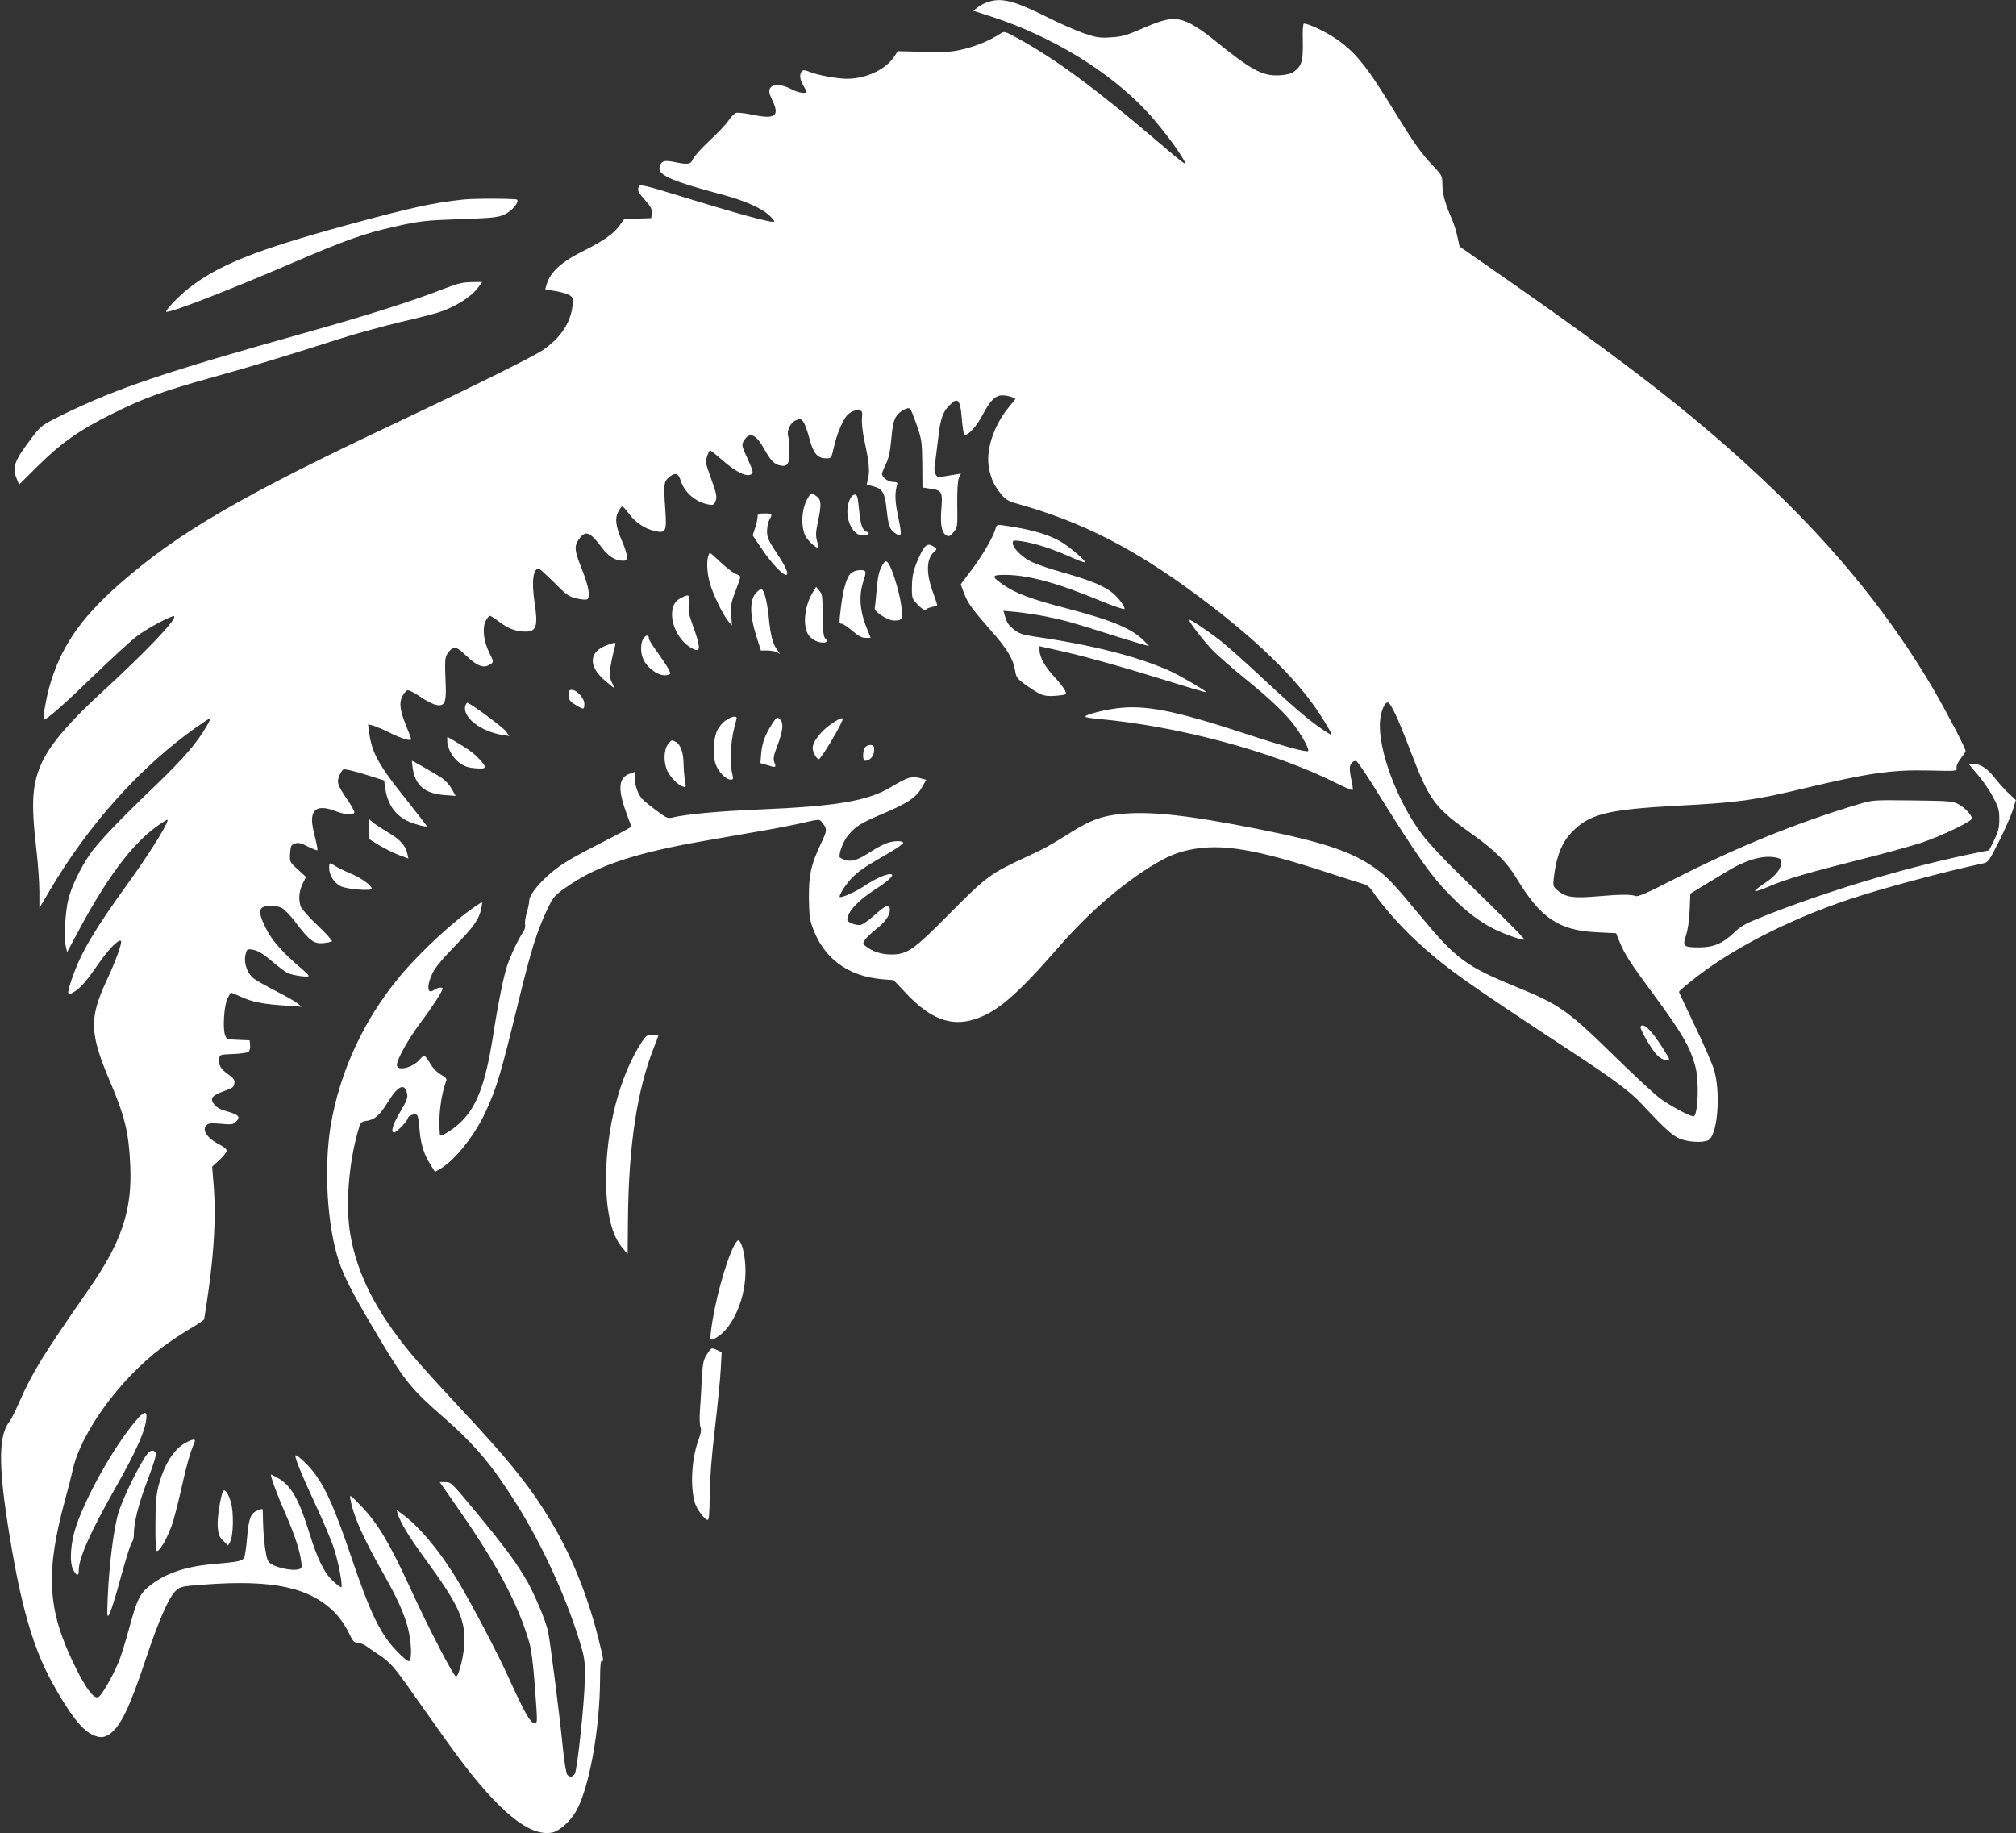 <?xml version="1.0" standalone="no"?>
<!DOCTYPE svg PUBLIC "-//W3C//DTD SVG 20010904//EN"
 "http://www.w3.org/TR/2001/REC-SVG-20010904/DTD/svg10.dtd">
<svg version="1.0" xmlns="http://www.w3.org/2000/svg"
 width="1280pt" height="1164pt" viewBox="0 0 1280 1164"
 preserveAspectRatio="xMidYMid meet">
<rect x="0" y="0" width="1280" height="1164" fill="#333333" stroke="none"/>
<g transform="translate(0,1164) scale(0.1,-0.1)"
fill="#ffffff" stroke="none">
<path d="M6269 11626 c-21 -7 -49 -22 -63 -34 l-27 -20 108 -35 c388 -125 758
-350 998 -609 77 -83 189 -229 230 -302 27 -46 16 -39 -176 125 -389 332 -641
517 -883 649 -77 42 -79 43 -105 26 -67 -43 -143 -75 -225 -96 -79 -20 -110
-22 -258 -19 l-168 4 -25 -38 c-55 -80 -178 -137 -296 -137 -66 0 -189 23
-242 45 -26 11 -37 11 -45 3 -18 -18 -14 -54 8 -90 11 -18 20 -36 20 -40 0
-16 -53 -7 -98 17 -60 32 -117 33 -133 4 -9 -18 -6 -32 17 -81 45 -95 14 -116
-126 -87 -47 10 -94 15 -105 13 -11 -3 -33 -25 -50 -50 -16 -24 -71 -82 -121
-128 -50 -47 -97 -98 -104 -115 -14 -35 -30 -38 -121 -19 -65 13 -83 6 -92
-38 -8 -46 87 -87 393 -168 150 -40 258 -88 308 -137 18 -17 31 -34 28 -36
-11 -11 -232 49 -620 169 -185 57 -230 68 -237 57 -15 -24 -10 -37 37 -90 36
-41 45 -57 42 -82 l-3 -32 -86 -3 -86 -3 -31 -43 c-36 -50 -101 -95 -222 -156
-146 -72 -216 -136 -240 -218 l-8 -29 65 -11 c36 -6 76 -18 90 -27 23 -15 24
-21 18 -68 -14 -111 -78 -204 -189 -280 -62 -42 -470 -244 -921 -457 -999
-471 -1396 -702 -1770 -1031 -249 -219 -375 -407 -444 -659 -21 -78 -41 -200
-33 -200 18 0 139 107 317 280 113 109 236 222 273 250 72 54 228 137 238 127
18 -18 -181 -226 -453 -476 -209 -191 -329 -331 -384 -446 -65 -137 -73 -256
-39 -550 11 -93 20 -217 20 -275 l0 -105 68 115 c245 416 577 785 929 1033 44
31 84 57 88 57 4 0 -6 -21 -21 -47 -65 -112 -145 -205 -335 -388 -224 -214
-356 -354 -407 -427 -63 -92 -115 -201 -137 -283 -20 -74 -30 -246 -18 -300
l9 -40 67 125 c207 388 381 609 565 714 36 21 -91 -188 -243 -399 -216 -299
-298 -438 -355 -599 -40 -117 -38 -127 23 -85 34 24 73 70 131 154 71 104 139
175 154 161 9 -10 -33 -128 -90 -249 -113 -243 -110 -337 22 -647 94 -222 118
-321 127 -531 13 -284 -55 -485 -265 -787 -289 -416 -353 -519 -437 -708 -26
-60 -56 -120 -67 -133 -73 -95 -69 -312 18 -811 69 -396 143 -641 259 -850
106 -190 180 -287 246 -321 48 -24 76 -24 112 -1 71 47 129 167 232 477 83
248 147 395 192 436 26 25 37 28 174 38 448 34 682 -18 842 -185 25 -26 61
-78 79 -116 28 -59 36 -68 59 -68 14 0 41 -11 60 -25 19 -14 54 -38 79 -54 68
-46 92 -72 217 -251 64 -91 155 -219 202 -285 306 -432 521 -620 677 -590 43
8 113 69 149 131 85 144 154 525 155 847 0 76 4 116 10 112 16 -10 12 11 -24
155 -64 252 -158 488 -274 690 -142 246 -271 409 -628 790 -106 113 -233 254
-283 314 -221 266 -344 506 -387 760 -31 183 -10 451 50 659 15 52 18 55 55
61 52 8 83 36 135 121 63 103 108 122 121 50 5 -24 -4 -46 -39 -106 -52 -85
-68 -139 -43 -139 15 0 87 76 87 91 0 13 37 29 53 23 10 -3 16 -29 20 -87 7
-96 27 -163 69 -229 l30 -48 31 18 c93 52 224 216 292 367 72 157 93 229 214
725 74 301 109 413 172 548 42 90 49 99 154 169 183 122 425 201 840 273 99
17 259 45 355 62 96 16 222 41 279 54 98 23 104 23 117 7 38 -48 38 -52 -5
-142 -62 -132 -76 -195 -75 -341 1 -98 5 -137 21 -182 70 -200 222 -315 442
-335 l75 -6 89 -94 c144 -150 272 -199 413 -158 148 43 273 149 544 460 182
210 389 391 587 514 103 63 159 87 248 106 201 41 418 5 887 -149 92 -30 185
-60 207 -66 31 -8 48 -21 72 -58 59 -86 167 -209 266 -301 184 -171 307 -259
988 -706 270 -177 376 -256 450 -336 153 -164 200 -205 249 -222 64 -22 159
-22 180 -1 55 54 70 307 28 444 -13 41 -68 168 -123 281 -54 114 -99 209 -99
212 0 3 35 34 78 68 243 197 608 386 997 517 205 69 614 179 850 229 39 8 41
10 108 143 37 74 76 163 87 198 l19 62 -43 41 c-25 22 -63 65 -86 94 -49 64
-95 95 -139 95 l-32 0 60 -71 c33 -39 77 -103 97 -143 33 -61 38 -80 38 -137
0 -55 -6 -78 -32 -132 l-33 -66 -57 -11 c-432 -86 -933 -234 -1358 -401 -127
-50 -158 -66 -200 -107 -76 -72 -133 -97 -226 -97 -99 0 -107 7 -83 77 11 32
20 94 23 159 l4 105 67 41 c36 22 104 63 150 91 132 82 240 114 325 98 28 -5
36 -12 36 -29 0 -42 -35 -87 -99 -130 -36 -23 -66 -47 -68 -54 -2 -6 38 7 89
29 110 47 246 87 588 173 140 35 310 82 378 104 122 40 322 136 322 154 0 21
-44 69 -83 90 -40 21 -56 22 -293 25 -247 3 -253 3 -340 -23 -384 -114 -781
-275 -1179 -479 -165 -85 -225 -111 -240 -105 -29 11 -94 11 -245 -2 -152 -13
-198 -6 -250 37 -29 25 -30 29 -25 78 16 139 51 227 116 294 112 115 227 143
679 167 380 20 478 34 792 109 414 99 561 120 801 114 171 -4 173 -4 170 17
-3 12 8 36 26 59 17 21 31 43 31 48 0 17 -122 251 -206 395 -264 450 -599 867
-1023 1273 -450 431 -893 777 -1770 1386 l-214 149 -13 60 c-7 33 -22 83 -34
110 -43 98 -61 161 -62 220 0 59 -2 61 -57 120 -78 82 -123 146 -237 331 -185
304 -260 397 -389 483 -65 43 -167 91 -196 91 -6 0 -9 -43 -7 -112 2 -125 -7
-156 -55 -192 -18 -14 -47 -21 -90 -24 -110 -7 -180 31 -422 227 -49 41 -118
87 -153 104 -88 41 -139 36 -297 -33 -103 -45 -131 -53 -200 -57 -71 -5 -91
-2 -172 25 -50 17 -159 65 -242 107 -204 102 -286 122 -372 91z m155 -2507
l24 -11 -45 -56 c-97 -119 -146 -275 -123 -389 15 -69 31 -104 76 -160 27 -33
46 -45 92 -58 424 -118 756 -288 1172 -599 352 -263 601 -504 747 -721 62 -93
99 -160 83 -150 -101 59 -208 148 -435 360 -104 98 -226 206 -270 240 -88 68
-195 139 -195 129 0 -16 101 -145 157 -201 34 -33 122 -110 195 -169 168 -136
268 -232 323 -309 50 -70 89 -144 81 -153 -11 -10 -157 30 -415 115 -434 142
-620 179 -800 156 -90 -12 -201 -41 -201 -53 0 -4 35 -10 78 -14 510 -45 1117
-208 1512 -406 56 -28 105 -49 108 -46 3 4 0 29 -6 57 -7 28 -12 63 -12 79 0
30 22 55 42 47 7 -3 51 -66 98 -141 297 -477 381 -596 514 -727 91 -91 173
-152 261 -197 66 -33 186 -75 193 -67 5 4 -135 144 -414 415 -94 91 -200 205
-237 255 -157 210 -278 535 -265 715 5 62 28 120 49 120 18 0 66 -102 140
-297 128 -333 152 -366 404 -545 136 -97 213 -174 270 -268 155 -258 270 -337
513 -349 l123 -6 23 -57 c31 -76 68 -133 201 -313 195 -264 247 -353 280 -480
23 -89 17 -286 -9 -312 -10 -10 -150 64 -218 115 -35 26 -165 147 -290 269
-297 291 -345 324 -623 438 -319 131 -378 174 -615 460 -163 197 -203 239
-276 291 -148 106 -332 168 -739 249 -457 91 -699 117 -888 96 -115 -13 -184
-39 -303 -113 -144 -90 -166 -102 -284 -157 -232 -107 -255 -124 -485 -356
-238 -240 -273 -265 -379 -265 -60 0 -117 19 -160 53 -19 14 -19 16 -3 41 10
14 39 43 66 64 59 45 91 89 91 125 0 41 -22 34 -96 -32 -36 -32 -76 -61 -89
-63 -27 -6 -85 16 -85 31 0 51 64 121 177 194 94 61 129 97 94 97 -30 0 -105
-35 -169 -79 -51 -34 -142 -74 -150 -66 -9 8 43 89 81 125 45 44 77 66 230
154 54 31 95 61 92 66 -9 14 -63 12 -107 -4 -21 -8 -67 -32 -102 -55 -79 -52
-120 -65 -163 -50 -18 6 -33 15 -33 20 0 38 28 104 58 139 43 52 82 76 197
125 183 77 232 110 273 183 l23 41 -41 11 c-51 14 -79 5 -179 -55 -151 -91
-346 -124 -851 -145 -242 -10 -448 -29 -534 -49 -36 -9 -42 -7 -110 44 -39 29
-79 61 -88 72 -27 29 -48 88 -48 132 l0 40 -31 -11 c-71 -25 -78 -94 -25 -242
l35 -95 -42 -24 c-23 -13 -105 -56 -182 -95 -77 -39 -169 -89 -203 -112 -114
-73 -222 -190 -222 -240 0 -12 -7 -47 -16 -77 -9 -30 -13 -64 -10 -75 3 -12
-3 -32 -13 -47 -29 -41 -76 -140 -100 -209 -23 -68 -58 -239 -91 -452 -47
-296 -100 -441 -200 -540 -39 -40 -114 -90 -135 -90 -3 0 -5 42 -5 93 0 82 19
193 44 257 4 10 -6 21 -31 35 -21 11 -47 36 -60 55 -51 80 -46 78 -79 42 -47
-53 -144 -75 -144 -33 0 34 70 160 145 261 77 102 145 207 145 223 0 12 -34 7
-54 -8 -43 -32 -49 23 -11 104 18 38 61 90 144 175 120 123 154 171 167 241
l7 39 -29 -18 c-135 -87 -359 -292 -492 -451 -229 -273 -384 -607 -442 -949
-45 -271 -23 -637 51 -861 37 -111 87 -206 263 -502 156 -261 201 -317 405
-494 196 -172 307 -303 458 -544 167 -266 316 -590 406 -885 29 -97 32 -114
30 -235 -2 -142 -47 -565 -63 -596 -12 -22 -33 -25 -49 -6 -6 8 -18 79 -26
158 -26 255 -85 713 -97 759 -21 78 -77 211 -128 305 -64 114 -150 231 -337
456 -143 172 -149 179 -185 179 l-36 0 112 -161 c249 -356 387 -614 457 -859
12 -39 25 -142 34 -265 19 -259 20 -247 -7 -243 -23 3 -63 76 -164 298 -65
144 -218 435 -311 593 -115 193 -251 357 -363 437 l-32 23 7 -24 c19 -59 71
-146 180 -294 199 -273 246 -370 244 -513 0 -80 -36 -228 -54 -226 -16 3 -172
303 -287 554 -134 292 -209 417 -311 524 -76 79 -78 80 -72 46 19 -105 78
-239 203 -460 91 -159 139 -266 162 -356 22 -87 27 -199 8 -210 -7 -5 -40 22
-86 71 -99 105 -163 238 -282 590 -100 294 -155 423 -225 520 -38 54 -111 125
-128 125 -12 0 34 -114 123 -306 51 -109 105 -237 120 -284 28 -83 57 -237 47
-247 -3 -3 -26 14 -52 38 -57 53 -99 138 -155 319 -65 208 -113 290 -199 338
-22 13 -41 22 -41 19 0 -20 43 -135 90 -242 60 -136 94 -240 103 -312 5 -40 3
-42 -24 -48 -36 -8 -125 10 -164 33 -26 16 -30 26 -42 103 -7 46 -12 121 -13
167 0 45 -2 82 -4 82 -3 0 -16 -4 -30 -10 -44 -16 -57 -51 -67 -170 -5 -61
-13 -119 -19 -129 -12 -23 -33 -27 -201 -42 -184 -16 -316 -65 -415 -151 -47
-42 -65 -79 -109 -238 -20 -74 -48 -167 -62 -206 -29 -83 -112 -233 -137 -248
-28 -17 -80 51 -152 199 -174 354 -187 589 -60 1056 19 68 40 151 47 184 52
239 299 578 566 779 47 35 126 88 175 117 50 29 92 57 94 63 2 6 15 92 29 191
34 243 46 465 33 639 l-11 139 47 43 c25 24 46 50 46 59 0 8 -19 24 -42 36
-85 42 -121 98 -83 129 11 9 36 10 89 5 68 -6 76 -5 96 15 29 29 15 43 -59 64
-57 16 -82 34 -94 68 -8 22 14 39 82 63 48 17 56 24 59 47 3 23 -5 33 -43 60
-46 33 -59 57 -53 99 3 23 7 24 88 27 46 2 90 8 98 14 7 6 12 25 10 42 l-3 31
-73 3 c-69 3 -73 4 -83 30 -16 41 -6 190 15 232 10 19 20 36 21 38 1 1 31 -11
66 -27 70 -33 143 -47 289 -56 l95 -7 -25 21 c-14 12 -74 46 -135 77 -60 31
-124 67 -142 80 -42 32 -66 96 -55 149 8 36 11 40 37 37 40 -5 71 -23 140 -82
33 -28 73 -58 89 -67 30 -15 136 -31 136 -19 0 4 -17 21 -37 39 -128 108 -195
184 -233 260 -44 88 -49 121 -21 137 28 15 87 12 121 -5 16 -8 56 -50 89 -94
88 -115 114 -134 173 -129 27 3 52 8 56 12 3 4 -37 49 -90 99 -54 51 -102 105
-108 120 -16 44 -12 97 11 145 l22 44 -52 48 c-52 47 -52 48 -49 101 3 48 6
55 30 63 22 8 38 4 83 -19 31 -15 58 -26 60 -23 3 3 -4 40 -15 83 -24 94 -25
133 -4 163 19 28 66 29 134 2 61 -24 120 -27 120 -6 0 8 -21 45 -46 81 -61 90
-67 108 -50 149 8 19 19 37 26 41 7 4 68 -10 135 -31 l124 -39 7 -49 c14 -104
66 -177 154 -214 45 -19 110 -35 110 -27 0 2 -57 76 -127 164 -178 222 -222
300 -239 430 l-7 52 29 -7 c16 -4 63 -24 104 -44 80 -40 140 -58 140 -42 0 5
-14 42 -31 83 -39 97 -46 146 -25 188 10 18 24 35 32 38 9 3 44 -14 83 -41 37
-26 83 -49 103 -52 50 -9 62 16 58 121 -7 171 -6 182 16 212 32 42 51 40 103
-10 82 -79 123 -94 167 -63 19 14 18 16 -10 73 -36 73 -45 156 -22 201 9 18
21 32 26 32 5 0 33 -17 61 -39 57 -43 106 -61 166 -61 69 0 80 35 57 186 -20
133 -9 214 27 214 5 0 48 -40 97 -88 77 -78 93 -90 140 -101 29 -7 60 -10 68
-7 26 10 12 84 -36 204 -46 114 -46 141 -4 192 36 42 65 28 136 -68 41 -55 85
-82 133 -82 21 0 25 5 25 28 0 15 -14 59 -31 97 -39 91 -46 143 -25 183 9 17
20 33 24 36 5 3 23 -15 40 -39 41 -58 101 -100 164 -115 76 -19 82 -6 72 135
-11 161 -9 176 21 203 40 34 62 29 76 -17 23 -76 94 -139 177 -154 28 -6 34
-3 44 19 13 28 9 46 -37 173 -24 66 -26 79 -16 113 7 21 15 38 20 38 4 0 39
-28 77 -61 75 -67 143 -104 174 -94 27 8 26 15 -16 108 -34 74 -36 83 -23 105
36 64 77 49 132 -50 42 -75 63 -96 103 -104 45 -9 58 13 56 99 -1 40 -5 80 -8
90 -10 33 15 84 48 98 28 11 33 11 48 -8 9 -11 27 -60 39 -107 26 -96 51 -126
107 -126 32 0 33 1 49 73 17 78 56 170 83 200 22 24 60 39 82 32 14 -5 17 -14
13 -49 -3 -25 3 -86 15 -142 30 -139 35 -193 24 -240 l-9 -41 43 -11 c59 -16
73 -42 84 -152 11 -99 19 -121 52 -144 44 -31 46 -21 22 97 -22 103 -24 152
-8 210 4 13 -1 17 -25 17 -31 0 -71 29 -71 52 0 6 11 34 25 62 18 37 27 79 34
158 7 80 15 117 30 142 22 36 76 65 91 50 4 -5 23 -52 41 -104 31 -89 33 -104
35 -245 l1 -150 57 -9 c68 -10 72 -19 62 -141 -6 -90 4 -139 34 -155 15 -8 24
-4 44 21 25 30 26 33 24 172 -1 93 2 152 10 171 l13 29 -43 -7 c-110 -19 -106
-19 -118 4 -7 13 -9 36 -5 56 3 19 12 90 20 157 16 148 32 190 92 241 35 30
50 8 58 -82 8 -96 13 -122 24 -122 23 0 74 58 107 121 51 97 83 129 128 129
19 0 46 -5 60 -11z"/>
<path d="M5142 8497 c-50 -62 -63 -188 -28 -261 16 -31 73 -82 82 -73 2 1 -2
21 -9 44 -9 33 -7 57 6 120 22 100 21 136 0 155 -30 25 -40 28 -51 15z"/>
<path d="M5394 8465 c-39 -94 10 -225 85 -225 35 0 50 16 22 25 -25 8 -38 45
-46 134 -4 40 -9 79 -12 87 -9 25 -34 15 -49 -21z"/>
<path d="M4810 8357 c0 -13 -7 -44 -16 -70 l-15 -46 59 -88 c57 -85 130 -163
153 -163 21 0 -1 52 -62 142 -51 78 -59 96 -59 137 1 25 7 57 15 71 21 37 19
40 -30 40 -40 0 -45 -2 -45 -23z"/>
<path d="M6323 8290 c-14 -54 -77 -164 -146 -257 l-77 -103 20 -54 c25 -67 52
-103 174 -242 101 -113 142 -183 152 -256 6 -38 13 -48 62 -83 97 -69 118 -78
188 -73 35 2 66 7 69 10 11 10 -15 50 -73 113 -58 63 -91 123 -92 166 l0 26
108 -24 c162 -35 408 -104 692 -192 140 -44 256 -78 258 -76 6 5 -164 105
-230 135 -205 92 -495 166 -872 220 -63 10 -87 18 -117 42 -38 31 -44 40 -60
91 l-8 29 77 -7 c42 -4 131 -17 197 -30 117 -24 158 -35 450 -128 77 -24 154
-47 170 -51 l30 -8 -25 27 c-76 81 -200 134 -493 211 -232 60 -329 97 -408
152 -76 53 -74 62 10 62 146 0 326 -48 604 -163 87 -36 157 -59 157 -53 0 23
-51 86 -94 115 -56 39 -141 72 -301 117 -71 20 -158 49 -192 65 -64 31 -123
89 -123 122 0 16 6 17 48 12 85 -12 185 -43 300 -93 61 -28 112 -47 112 -42 0
14 -103 101 -155 131 -81 47 -196 80 -363 103 -39 6 -44 4 -49 -14z"/>
<path d="M5842 8117 c-41 -86 -52 -131 -52 -211 0 -67 1 -69 42 -110 24 -24
43 -36 45 -29 3 7 20 15 39 19 19 3 34 9 34 13 0 4 -13 45 -30 91 -42 119 -37
207 14 249 15 13 15 15 -1 27 -39 29 -60 18 -91 -49z"/>
<path d="M4496 8108 c-10 -39 -7 -101 9 -163 17 -68 83 -206 119 -249 l23 -28
-4 68 c-4 60 -1 80 26 149 17 44 31 85 31 91 0 7 -11 15 -25 18 -14 4 -56 36
-94 71 -38 36 -71 65 -74 65 -2 0 -7 -10 -11 -22z"/>
<path d="M5606 8057 c-24 -36 -33 -75 -41 -174 -4 -48 -9 -95 -11 -104 -6 -22
83 -79 122 -79 55 0 59 9 45 104 -14 93 -61 240 -84 264 -13 13 -17 11 -31
-11z"/>
<path d="M5400 7998 c-26 -28 -46 -99 -60 -208 -13 -108 -13 -110 4 -110 8 0
38 -20 67 -45 39 -33 61 -45 85 -45 l32 0 -24 60 c-47 115 -53 215 -18 313 8
22 11 43 8 48 -11 18 -73 9 -94 -13z"/>
<path d="M5161 7880 c-48 -78 -64 -190 -37 -255 16 -36 59 -65 101 -65 27 0
32 9 13 29 -9 8 -13 49 -14 124 -2 153 -2 152 -23 178 l-19 23 -21 -34z"/>
<path d="M4800 7875 c-40 -42 -40 -138 -1 -264 l32 -101 40 0 c22 0 50 -5 61
-11 l21 -11 -20 28 c-28 39 -41 91 -53 214 -11 101 -30 170 -48 170 -5 0 -19
-11 -32 -25z"/>
<path d="M4324 7844 c-41 -20 -59 -56 -57 -113 3 -81 58 -172 126 -207 58 -31
59 -2 2 156 -22 60 -26 85 -21 127 7 59 2 63 -50 37z"/>
<path d="M4086 7588 c-18 -26 -21 -84 -5 -125 24 -64 105 -121 154 -109 25 6
25 7 9 39 -9 17 -41 65 -70 106 -30 40 -54 79 -54 87 0 24 -18 25 -34 2z"/>
<path d="M3857 7545 c-117 -41 -125 -131 -19 -224 31 -27 58 -48 59 -47 2 2
-3 16 -12 32 -8 16 -15 41 -15 56 0 24 22 132 36 181 6 20 1 20 -49 2z"/>
<path d="M3610 7233 c0 -36 7 -46 50 -72 46 -27 50 -27 50 10 0 36 -47 89 -79
89 -16 0 -21 -6 -21 -27z"/>
<path d="M2955 7161 c-23 -72 94 -165 238 -188 l41 -6 -22 30 c-17 24 -207
165 -243 181 -4 2 -10 -6 -14 -17z"/>
<path d="M4609 7067 c-19 -12 -43 -40 -54 -62 -27 -56 -32 -163 -10 -220 18
-48 65 -95 95 -95 16 0 17 5 9 38 -20 86 -9 227 27 345 8 25 -25 22 -67 -6z"/>
<path d="M4902 7043 c-45 -70 -62 -117 -69 -186 l-5 -62 41 -12 c57 -18 61
-17 48 16 -9 24 -6 41 17 102 38 100 43 149 18 172 -19 17 -20 16 -50 -30z"/>
<path d="M5289 7051 c-72 -46 -129 -118 -129 -161 0 -26 25 -70 39 -70 14 0
151 230 151 254 0 12 -17 6 -61 -23z"/>
<path d="M2840 6934 c0 -45 37 -110 81 -140 30 -21 56 -29 100 -32 69 -5 73 2
27 53 -32 38 -79 72 -160 119 l-48 28 0 -28z"/>
<path d="M4241 6914 c-28 -35 -29 -120 -2 -172 22 -43 67 -87 97 -96 20 -6 21
-4 13 36 -4 24 -8 71 -9 106 0 71 -19 125 -48 141 -28 15 -28 15 -51 -15z"/>
<path d="M5490 6891 c-14 -28 -13 -81 3 -81 30 0 57 31 57 66 0 29 -3 34 -25
34 -14 0 -29 -8 -35 -19z"/>
<path d="M2621 6759 c17 -107 78 -158 202 -167 l70 -5 -24 43 c-13 24 -40 54
-59 67 -29 21 -190 113 -195 113 -1 0 2 -23 6 -51z"/>
<path d="M2340 6378 l0 -63 68 -42 c37 -22 93 -50 126 -62 l59 -22 -7 32 c-10
50 -47 90 -122 134 -37 22 -81 51 -96 63 l-28 24 0 -64z"/>
<path d="M2090 6128 c0 -44 31 -93 72 -114 38 -20 198 -33 198 -16 0 20 -68
69 -136 97 -38 16 -81 37 -96 47 -35 24 -38 23 -38 -14z"/>
<path d="M10416 5122 c-7 -12 70 -146 105 -181 18 -18 41 -31 56 -31 29 0 30
-3 -22 79 -70 111 -122 161 -139 133z"/>
<path d="M883 2643 c-132 -143 -325 -475 -398 -688 -37 -106 -46 -234 -20
-282 23 -41 35 -42 35 -2 0 76 74 242 228 514 142 249 201 385 202 463 0 30
-15 28 -47 -5z"/>
<path d="M1179 2480 c-74 -39 -135 -135 -171 -268 -16 -62 -21 -110 -21 -244
-1 -92 2 -170 6 -174 16 -16 77 92 107 189 10 34 35 132 54 217 30 137 55 224
81 283 10 23 -9 22 -56 -3z"/>
<path d="M907 2367 c-61 -105 -123 -237 -152 -322 -31 -92 -62 -335 -71 -545
-5 -126 -4 -133 11 -108 8 15 33 94 56 175 48 179 79 275 90 287 5 6 9 27 9
47 0 73 29 189 88 345 43 113 57 163 50 172 -22 26 -44 11 -81 -51z"/>
<path d="M1417 2173 c-16 -27 -39 -172 -35 -224 4 -51 9 -65 35 -91 l31 -31
13 24 c21 39 24 187 5 251 -15 53 -39 88 -49 71z"/>
<path d="M2940 10373 c-195 -21 -338 -53 -745 -164 -577 -158 -814 -254 -1002
-403 -66 -53 -153 -146 -136 -146 43 0 402 140 798 310 337 145 451 186 650
231 159 36 196 40 425 48 197 7 231 10 272 29 46 20 93 75 82 94 -5 8 -274 9
-344 1z"/>
<path d="M2830 9811 c-215 -84 -491 -171 -900 -286 -879 -246 -1188 -350
-1526 -515 -137 -68 -142 -71 -195 -140 -118 -155 -133 -194 -104 -267 l16
-40 117 116 c150 149 266 231 477 335 202 101 317 142 650 235 247 69 413 119
795 241 107 34 281 81 385 106 105 24 213 52 240 61 109 35 210 100 255 163
l21 30 -68 -1 c-53 -1 -89 -9 -163 -38z"/>
<path d="M4074 5023 c-139 -213 -226 -546 -226 -868 0 -212 36 -360 105 -439
l32 -38 2 229 c5 462 58 811 164 1081 16 40 29 75 29 77 0 3 -17 5 -38 5 -34
0 -40 -5 -68 -47z"/>
<path d="M4661 3732 c-56 -109 -126 -369 -147 -545 -6 -53 -5 -57 12 -50 109
40 205 236 207 423 2 92 -19 190 -43 205 -5 3 -18 -11 -29 -33z"/>
<path d="M4488 3041 c-22 -34 -26 -53 -32 -157 -3 -66 -9 -155 -12 -199 -3
-44 -2 -91 3 -104 7 -17 4 -40 -13 -85 -43 -120 -53 -295 -22 -398 12 -41 63
-108 81 -108 9 0 12 44 13 158 1 104 12 246 33 422 17 146 34 315 37 375 l6
110 -28 13 c-38 17 -37 17 -66 -27z"/>
</g>
</svg>

